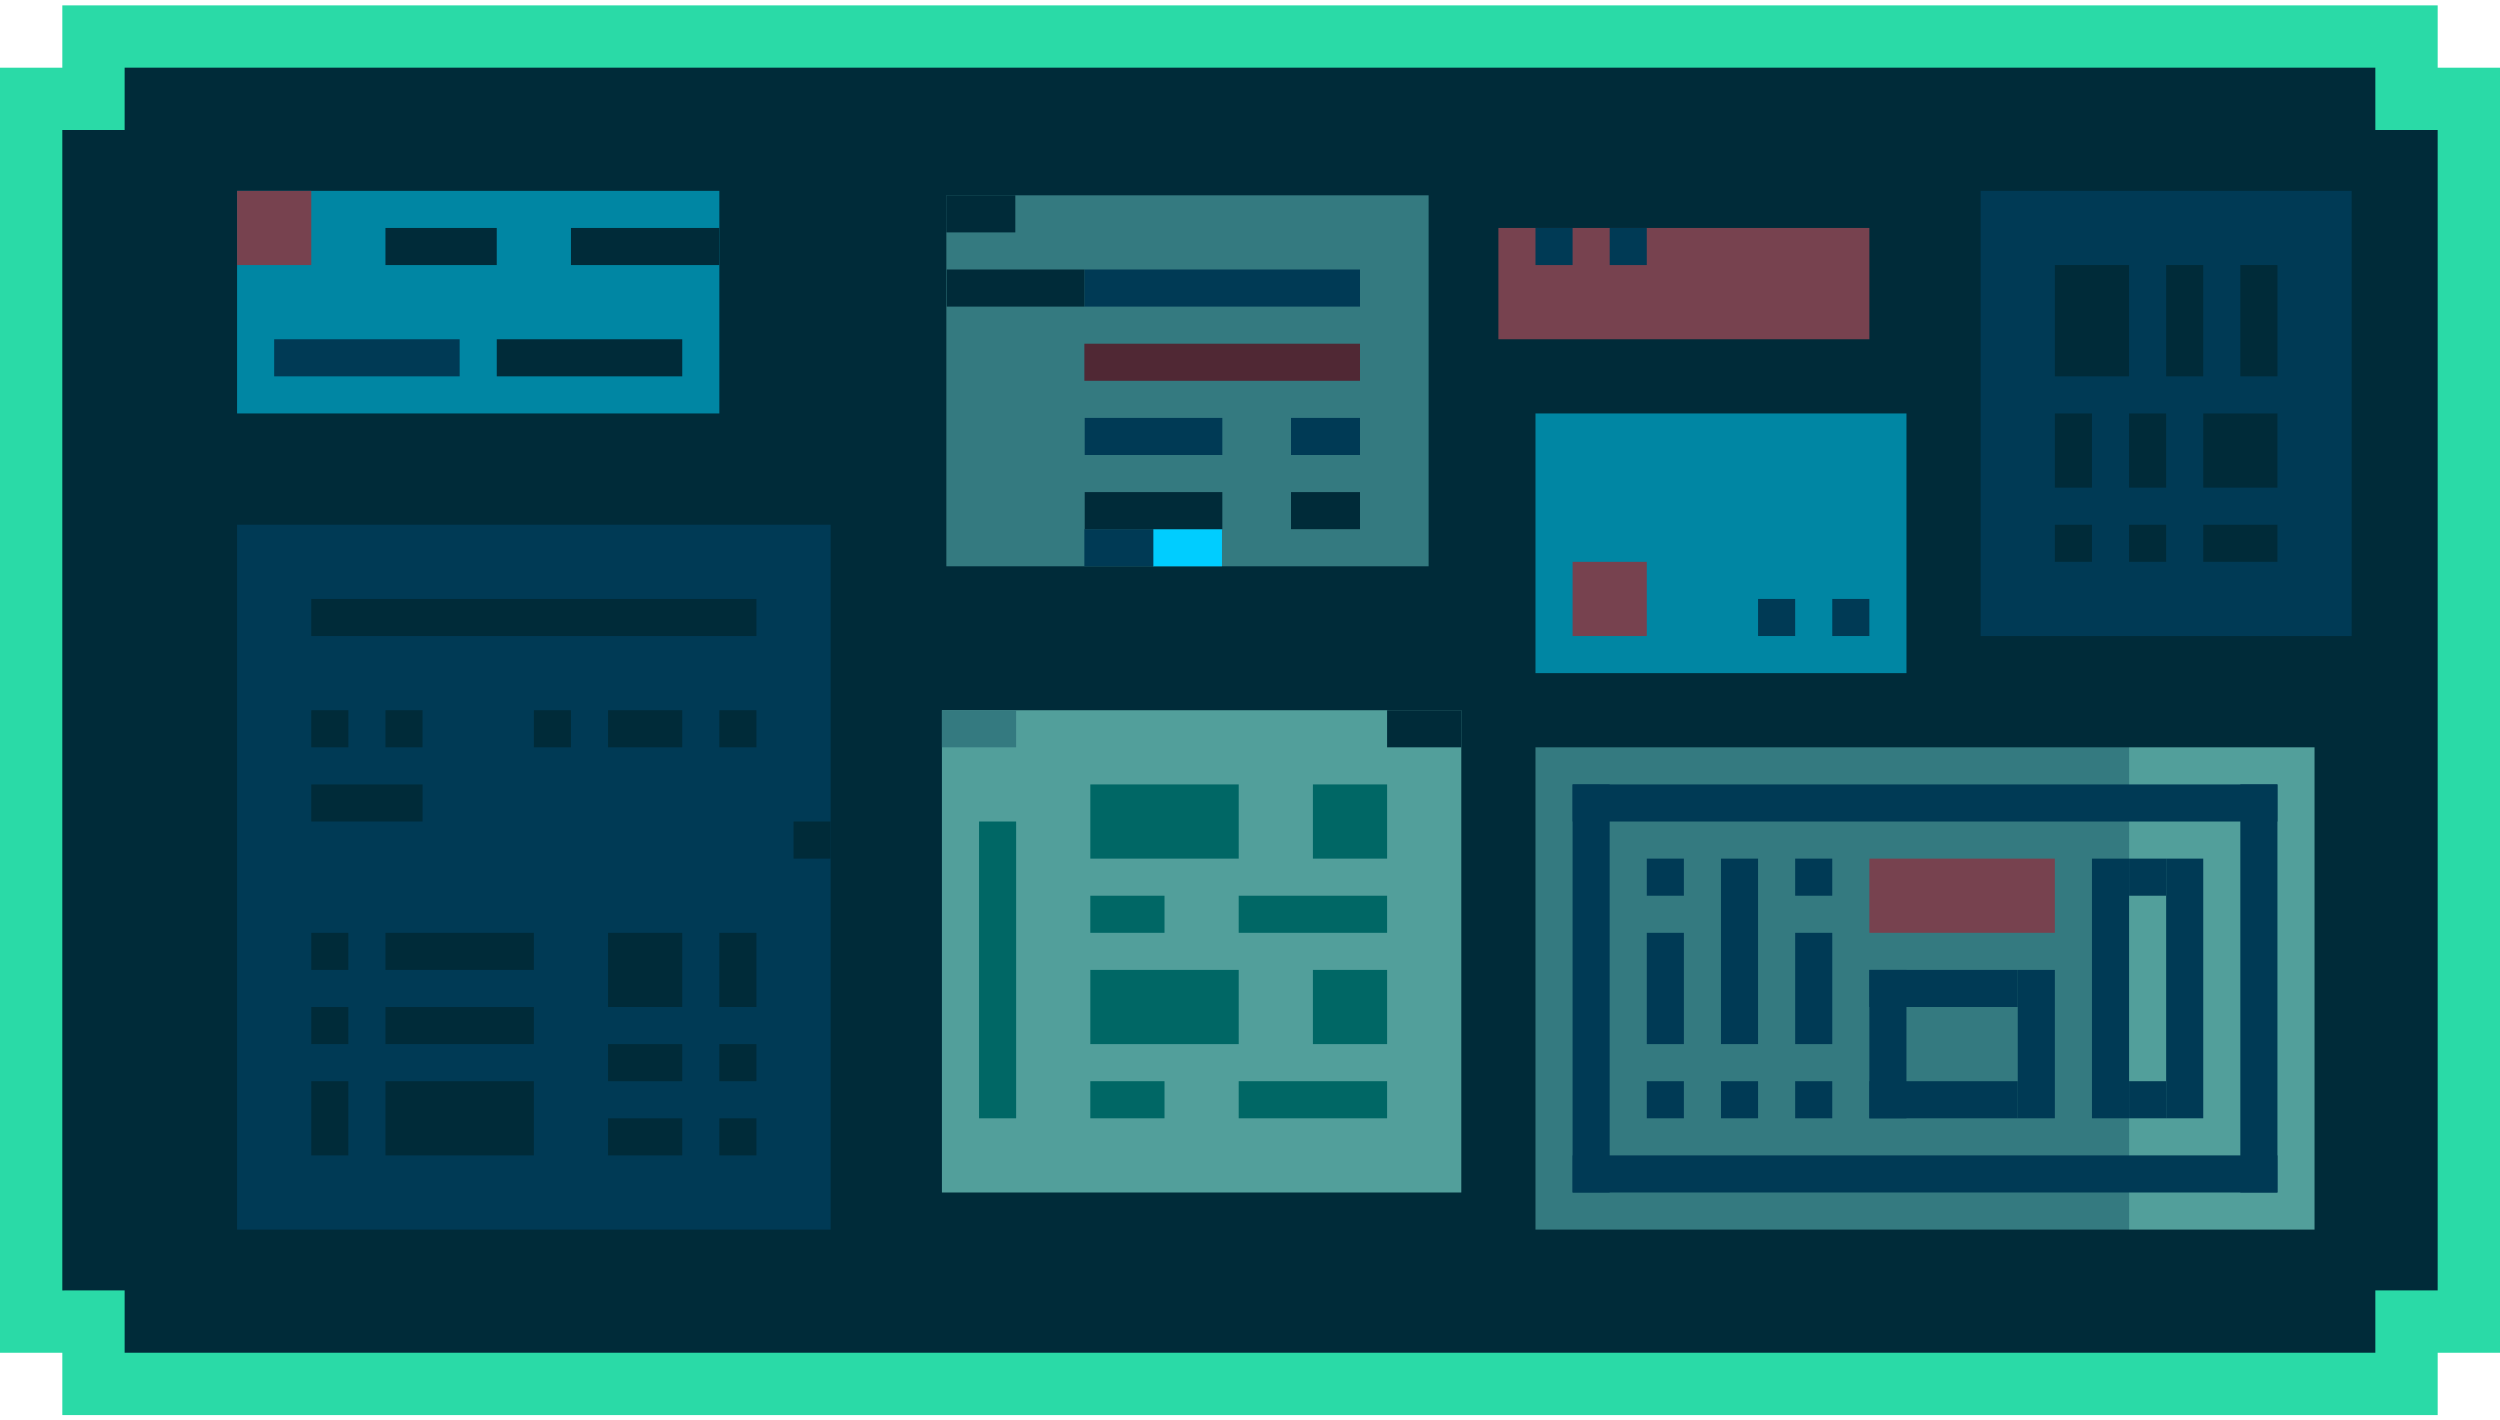 <svg fill="none" height="200" viewBox="0 0 352 200" width="352" xmlns="http://www.w3.org/2000/svg"><path d="m343.225.757v8.775h8.775v180.936h-8.775v8.775h-334.45v-8.775h-8.775v-180.936h8.775v-8.775z" fill="#2adaa7"/><path d="m17.549 181.692v8.776h26.273 8.775 8.775-43.458 8.775 8.723 8.775 8.775 8.775 3.552-50.353 8.723 223.141 8.775 8.775 8.723 8.775 8.776 43.823v-8.776h8.775v-35.048-17.55-8.776-8.723-8.775-17.55-66.963h-8.775v-8.775h-78.872-8.775-8.775-231.864 59.128-3.552-8.775-8.775-8.775-8.723-8.775 43.458-26.325-17.498v8.775h-8.775v66.963 8.775 8.775 8.775 8.723 8.776 8.775 8.775 35.048z" fill="#002b39"/><path d="m216.196 94.777h52.234v-36.563h-52.234z" fill="#0086a3"/><path d="m257.984 89.553h5.223v-5.223h-5.223z" fill="#003a55"/><path d="m247.536 89.553h5.224v-5.223h-5.224z" fill="#003a55"/><path d="m221.421 89.553h10.446v-10.447h-10.446z" fill="#77424f"/><path d="m210.974 47.767h52.233v-15.67h-52.233z" fill="#77424f"/><path d="m226.644 37.32h5.223v-5.223h-5.223z" fill="#003a55"/><path d="m216.197 37.32h5.223v-5.223h-5.223z" fill="#003a55"/><path d="m33.38 58.213h67.903v-31.34h-67.903z" fill="#0086a3"/><path d="m69.944 52.99h26.117v-5.223h-26.117z" fill="#002b39"/><path d="m80.39 37.32h20.893v-5.223h-20.893z" fill="#002b39"/><path d="m54.273 37.32h15.67v-5.223h-15.67z" fill="#002b39"/><path d="m38.604 52.99h26.117v-5.223h-26.117z" fill="#003a55"/><path d="m33.38 37.32h10.447v-10.447h-10.447z" fill="#77424f"/><path d="m133.245 79.733h67.903v-52.233h-67.903z" fill="#347a80"/><path d="m133.242 32.723h9.715v-5.223h-9.715z" fill="#002b39"/><path d="m181.773 74.51h9.715v-5.223h-9.715z" fill="#002b39"/><path d="m162.337 79.733h9.716v-5.223h-9.716z" fill="#00cdff"/><path d="m152.677 79.733h9.716v-5.223h-9.716z" fill="#003a55"/><path d="m152.727 74.51h19.378v-5.223h-19.378z" fill="#002b39"/><path d="m152.679 43.17h38.809v-5.223h-38.809z" fill="#003a55"/><path d="m133.301 43.17h19.379v-5.223h-19.379z" fill="#002b39"/><path d="m152.679 53.616h38.809v-5.223h-38.809z" fill="#502834"/><path d="m152.727 64.063h19.378v-5.223h-19.378z" fill="#003a55"/><path d="m181.773 64.063h9.715v-5.223h-9.715z" fill="#003a55"/><path d="m216.196 173.127h83.574v-67.904h-83.574z" fill="#347a80"/><path d="m299.77 173.127h26.117v-67.904h-26.117z" fill="#529f9b"/><path d="m221.421 167.903h99.243v-5.223h-99.243z" fill="#003a55"/><path d="m315.439 110.447v57.456h5.224v-57.456z" fill="#003a55"/><path d="m304.994 120.893v36.564h5.223v-36.564z" fill="#003a55"/><path d="m294.547 120.893v36.564h5.223v-36.564z" fill="#003a55"/><path d="m284.1 136.563v20.894h5.223v-20.894z" fill="#003a55"/><path d="m263.207 136.563v20.894h5.223v-20.894z" fill="#003a55"/><path d="m252.76 131.34v15.67h5.223v-15.67z" fill="#003a55"/><path d="m231.867 131.34v15.67h5.224v-15.67z" fill="#003a55"/><path d="m242.312 120.893v26.117h5.224v-26.117z" fill="#003a55"/><path d="m221.42 110.447v57.456h5.223v-57.456z" fill="#003a55"/><path d="m221.421 115.67h99.243v-5.223h-99.243z" fill="#003a55"/><path d="m299.771 157.457h5.223v-5.224h-5.223z" fill="#003a55"/><path d="m252.759 157.457h5.223v-5.224h-5.223z" fill="#003a55"/><path d="m242.314 157.457h5.223v-5.224h-5.223z" fill="#003a55"/><path d="m231.867 157.457h5.223v-5.224h-5.223z" fill="#003a55"/><path d="m252.759 126.117h5.223v-5.224h-5.223z" fill="#003a55"/><path d="m231.867 126.117h5.223v-5.224h-5.223z" fill="#003a55"/><path d="m263.206 157.457h20.894v-5.224h-20.894z" fill="#003a55"/><path d="m263.206 141.787h20.894v-5.224h-20.894z" fill="#003a55"/><path d="m299.771 126.117h5.223v-5.224h-5.223z" fill="#003a55"/><path d="m263.208 131.34h26.116v-10.447h-26.116z" fill="#77424f"/><path d="m132.623 167.903h73.127v-67.903h-73.127z" fill="#529f9b"/><path d="m174.409 157.457h20.894v-5.224h-20.894z" fill="#006765"/><path d="m137.848 115.67v41.787h5.223v-41.787z" fill="#006765"/><path d="m153.516 157.457h10.447v-5.224h-10.447z" fill="#006765"/><path d="m174.409 131.34h20.894v-5.223h-20.894z" fill="#006765"/><path d="m153.516 131.34h10.447v-5.223h-10.447z" fill="#006765"/><path d="m132.624 105.223h10.446v-5.223h-10.446z" fill="#347a80"/><path d="m195.303 105.223h10.447v-5.223h-10.447z" fill="#002b39"/><path d="m174.411 136.563h-20.893v10.447h20.893z" fill="#006765"/><path d="m195.304 136.563h-10.447v10.447h10.447z" fill="#006765"/><path d="m174.411 110.447h-20.893v10.446h20.893z" fill="#006765"/><path d="m195.304 110.447h-10.447v10.446h10.447z" fill="#006765"/><path d="m33.38 173.127h83.573v-99.244h-83.573z" fill="#003a55"/><g fill="#002b39"><path d="m101.284 162.68h5.224v-5.223h-5.224z"/><path d="m85.614 162.68h10.447v-5.223h-10.447z"/><path d="m101.284 152.233h5.224v-5.223h-5.224z"/><path d="m111.73 120.893h5.223v-5.223h-5.223z"/><path d="m85.614 152.233h10.447v-5.223h-10.447z"/><path d="m43.826 115.67h15.67v-5.223h-15.67z"/><path d="m101.284 105.223h5.224v-5.223h-5.224z"/><path d="m75.167 105.223h5.223v-5.223h-5.223z"/><path d="m54.273 105.223h5.223v-5.223h-5.223z"/><path d="m43.828 89.553h62.68v-5.223h-62.68z"/><path d="m43.828 105.223h5.223v-5.223h-5.223z"/><path d="m85.614 105.223h10.447v-5.223h-10.447z"/><path d="m101.284 141.787h5.224v-10.447h-5.224z"/><path d="m85.614 141.787h10.447v-10.447h-10.447z"/><path d="m49.05 131.34h-5.223v5.223h5.223z"/><path d="m75.167 131.34h-20.893v5.223h20.893z"/><path d="m49.05 141.787h-5.223v5.223h5.223z"/><path d="m75.167 141.787h-20.893v5.223h20.893z"/><path d="m49.05 152.233h-5.223v10.447h5.223z"/><path d="m75.167 152.233h-20.893v10.447h20.893z"/></g><path d="m278.877 26.873v62.68h52.233v-62.68z" fill="#003a55"/><path d="m289.324 73.883v5.223h5.224v-5.223z" fill="#002b39"/><path d="m289.324 58.213v10.447h5.224v-10.447z" fill="#002b39"/><path d="m299.77 73.883v5.223h5.223v-5.223z" fill="#002b39"/><path d="m299.77 58.213v10.447h5.223v-10.447z" fill="#002b39"/><path d="m310.217 73.883v5.223h10.446v-5.223z" fill="#002b39"/><path d="m310.217 58.213v10.447h10.446v-10.447z" fill="#002b39"/><path d="m320.664 52.99v-15.67h-5.223v15.67z" fill="#002b39"/><path d="m310.217 52.99v-15.67h-5.224v15.67z" fill="#002b39"/><path d="m299.77 52.99v-15.67h-10.447v15.67z" fill="#002b39"/></svg>
